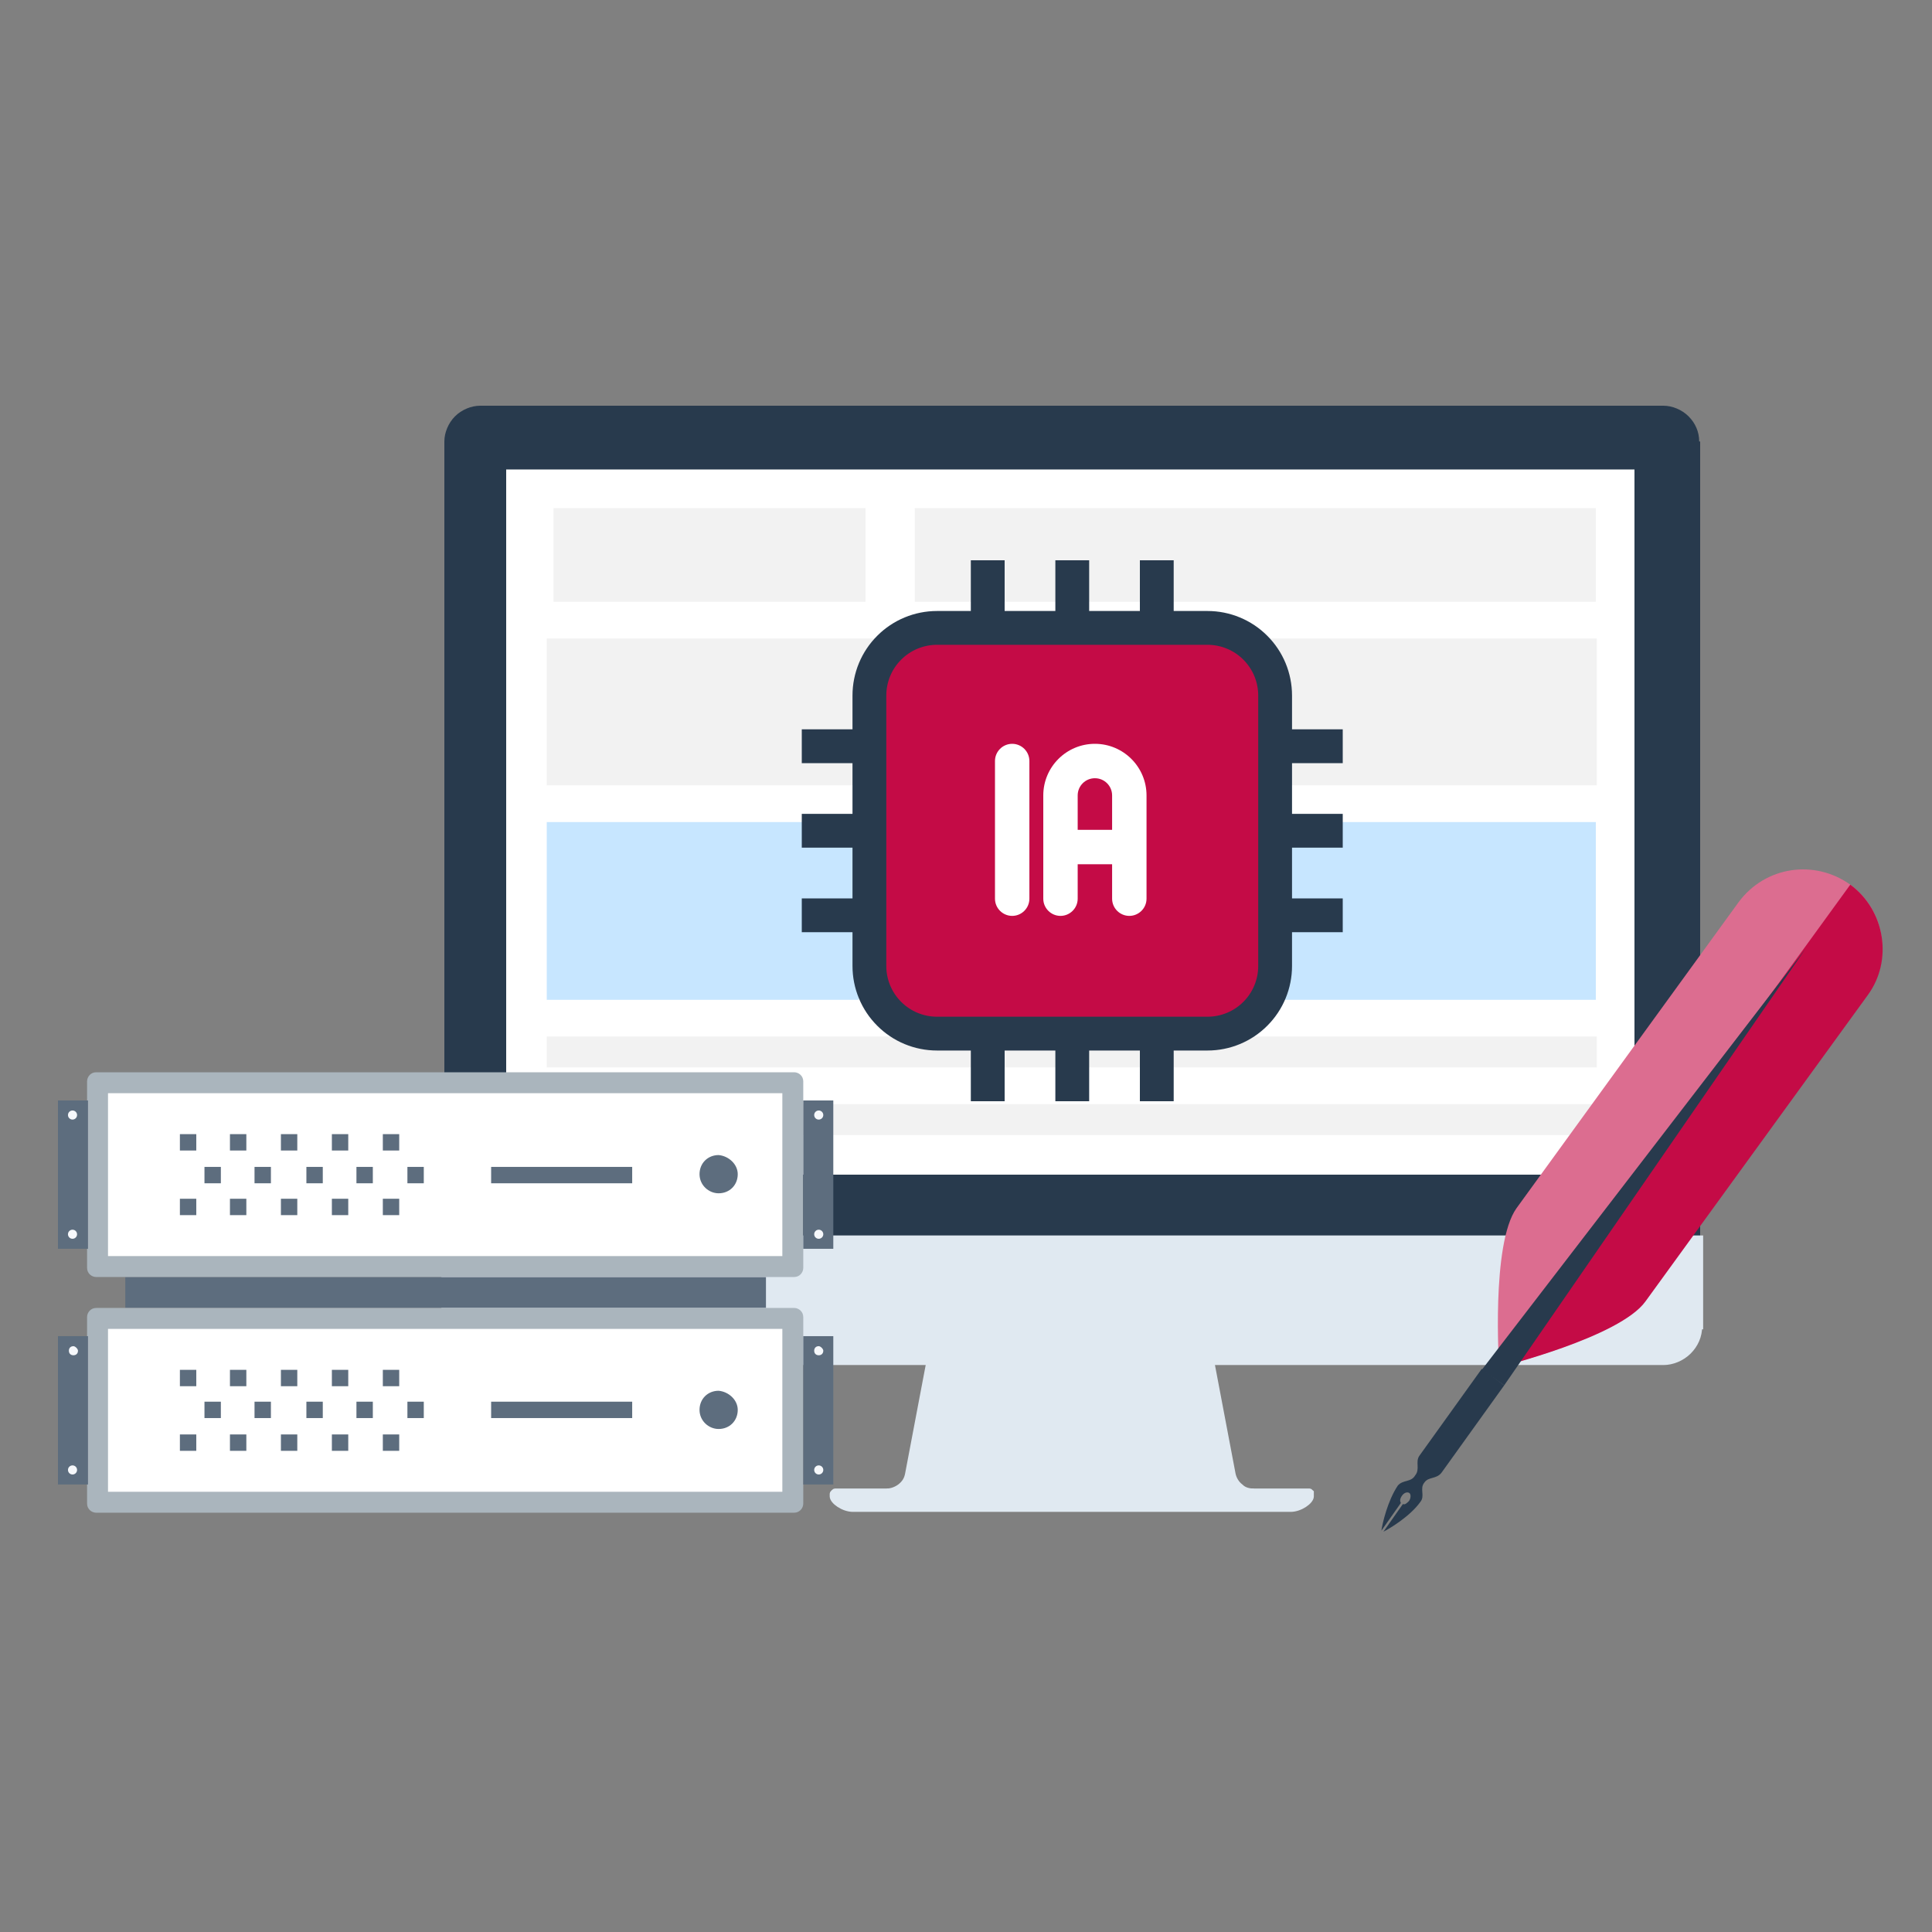 <svg width="200" height="200" viewBox="0 0 200 200" fill="none" xmlns="http://www.w3.org/2000/svg">
<rect x="0" y="0" width="200" height="200" fill="#808080" stroke="none"/>
<path d="M128.4 153.9C128 153.6 127.7 153.1 127.6 152.6L125.4 141H96.2L94 152.6C93.9 153.1 93.7 153.5 93.2 153.9C92.8 154.2 92.3 154.4 91.8 154.4H129.8C129.3 154.4 128.8 154.3 128.4 153.9Z" fill="#E0E9F1" stroke="#E0E9F1" stroke-width="0.618"/>
<path d="M135.7 154.5C135.6 154.4 135.6 154.4 135.5 154.4H86.5C86.4 154.4 86.4 154.4 86.3 154.5C86.2 154.6 86.2 154.6 86.2 154.7V154.9C86.2 155.4 87.3 156.2 88.3 156.2H133.6C134.6 156.2 135.7 155.4 135.7 154.9V154.7C135.7 154.6 135.7 154.5 135.7 154.5Z" fill="#E0E9F1" stroke="#E0E9F1" stroke-width="0.618"/>
<path d="M175.9 45.7C175.9 44.7 175.5 43.8 174.8 43.1C174.1 42.4 173.1 42 172.2 42H49.7C48.8 42 47.8 42.4 47.1 43.1C46.4 43.8 46 44.8 46 45.7V128.1H176V45.7H175.9Z" fill="#283A4D"/>
<path d="M175.9 137.3C175.9 138.3 175.5 139.2 174.8 139.9C174.1 140.6 173.1 141 172.2 141H49.7C48.8 141 47.8 140.6 47.1 139.9C46.4 139.2 46 138.2 46 137.3V128.2H176V137.3H175.9Z" fill="#E0E9F1" stroke="#E0E9F1" stroke-width="0.618"/>
<path d="M156.9 134.7C156.9 135.3 157.4 135.8 158 135.8H163.7C164.3 135.8 164.8 135.3 164.8 134.7V134.4C164.8 133.8 164.3 133.3 163.7 133.3H158C157.4 133.3 156.9 133.8 156.9 134.4V134.7Z" fill="#283A4D"/>
<path d="M169.2 48.6H52.4V121.6H169.2V48.6Z" fill="white"/>
<path d="M89.6 52.6H57.3V62.3H89.6V52.6Z" fill="#F2F2F2"/>
<path d="M165.2 52.6H94.7V62.3H165.2V52.6Z" fill="#F2F2F2"/>
<path d="M165.3 107.3H56.6V110.5H165.3V107.3Z" fill="#F2F2F2"/>
<path d="M165.3 114.3H56.6V117.5H165.3V114.3Z" fill="#F2F2F2"/>
<path d="M88.9 85.1H56.6V103.5H88.9V85.1Z" fill="#C7E6FF"/>
<path d="M127 85.1H94.7V103.5H127V85.1Z" fill="#F2F2F2"/>
<path d="M165.2 85.1H132.9V103.5H165.2V85.1Z" fill="#C7E6FF"/>
<path d="M165.3 66.1H56.6V81.3H165.3V66.1Z" fill="#F2F2F2"/>
<path d="M79.292 132.196H12.971V135.399H79.292V132.196Z" fill="#5D6D7E"/>
<path d="M83.154 131.254C83.154 131.725 82.777 132.196 82.212 132.196H9.956C9.485 132.196 9.014 131.819 9.014 131.254V111.942C9.014 111.471 9.391 111 9.956 111H82.212C82.683 111 83.154 111.377 83.154 111.942V131.254Z" fill="#AAB5BD"/>
<path d="M80.988 113.167H11.181V130.029H80.988V113.167Z" fill="white"/>
<path d="M76.371 121.551C76.371 122.681 75.524 123.529 74.393 123.529C73.357 123.529 72.415 122.681 72.415 121.551C72.415 120.42 73.263 119.572 74.393 119.572C75.429 119.666 76.371 120.514 76.371 121.551Z" fill="#5D6D7E"/>
<path d="M20.319 117.406H18.623V119.101H20.319V117.406Z" fill="#5D6D7E"/>
<path d="M25.501 117.406H23.805V119.101H25.501V117.406Z" fill="#5D6D7E"/>
<path d="M30.776 117.406H29.08V119.101H30.776V117.406Z" fill="#5D6D7E"/>
<path d="M36.051 117.406H34.356V119.101H36.051V117.406Z" fill="#5D6D7E"/>
<path d="M41.327 117.406H39.631V119.101H41.327V117.406Z" fill="#5D6D7E"/>
<path d="M20.319 124.094H18.623V125.79H20.319V124.094Z" fill="#5D6D7E"/>
<path d="M25.501 124.094H23.805V125.79H25.501V124.094Z" fill="#5D6D7E"/>
<path d="M30.776 124.094H29.08V125.79H30.776V124.094Z" fill="#5D6D7E"/>
<path d="M36.051 124.094H34.356V125.79H36.051V124.094Z" fill="#5D6D7E"/>
<path d="M41.327 124.094H39.631V125.79H41.327V124.094Z" fill="#5D6D7E"/>
<path d="M22.863 120.797H21.167V122.493H22.863V120.797Z" fill="#5D6D7E"/>
<path d="M28.044 120.797H26.348V122.493H28.044V120.797Z" fill="#5D6D7E"/>
<path d="M33.414 120.797H31.718V122.493H33.414V120.797Z" fill="#5D6D7E"/>
<path d="M38.595 120.797H36.899V122.493H38.595V120.797Z" fill="#5D6D7E"/>
<path d="M43.87 120.797H42.175V122.493H43.87V120.797Z" fill="#5D6D7E"/>
<path d="M65.444 120.797H50.842V122.493H65.444V120.797Z" fill="#5D6D7E"/>
<path d="M86.263 113.92H83.154V129.276H86.263V113.92Z" fill="#5D6D7E"/>
<path d="M84.755 115.899C85.016 115.899 85.227 115.688 85.227 115.428C85.227 115.167 85.016 114.957 84.755 114.957C84.495 114.957 84.284 115.167 84.284 115.428C84.284 115.688 84.495 115.899 84.755 115.899Z" fill="#F6F8FB"/>
<path d="M84.755 128.239C85.016 128.239 85.227 128.029 85.227 127.768C85.227 127.508 85.016 127.297 84.755 127.297C84.495 127.297 84.284 127.508 84.284 127.768C84.284 128.029 84.495 128.239 84.755 128.239Z" fill="#F6F8FB"/>
<path d="M9.109 113.92H6V129.276H9.109V113.92Z" fill="#5D6D7E"/>
<path d="M7.508 115.899C7.768 115.899 7.979 115.688 7.979 115.428C7.979 115.167 7.768 114.957 7.508 114.957C7.248 114.957 7.037 115.167 7.037 115.428C7.037 115.688 7.248 115.899 7.508 115.899Z" fill="#F6F8FB"/>
<path d="M7.507 128.239C7.768 128.239 7.978 128.029 7.978 127.768C7.978 127.508 7.768 127.297 7.507 127.297C7.247 127.297 7.036 127.508 7.036 127.768C7.036 128.029 7.247 128.239 7.507 128.239Z" fill="#F6F8FB"/>
<path d="M83.154 155.653C83.154 156.124 82.777 156.595 82.212 156.595H9.956C9.485 156.595 9.014 156.218 9.014 155.653V136.341C9.014 135.87 9.391 135.399 9.956 135.399H82.212C82.683 135.399 83.154 135.776 83.154 136.341V155.653Z" fill="#AAB5BD"/>
<path d="M80.988 137.565H11.181V154.428H80.988V137.565Z" fill="white"/>
<path d="M76.371 145.95C76.371 147.08 75.524 147.928 74.393 147.928C73.357 147.928 72.415 147.08 72.415 145.95C72.415 144.819 73.263 143.971 74.393 143.971C75.429 144.065 76.371 144.913 76.371 145.95Z" fill="#5D6D7E"/>
<path d="M20.319 141.805H18.623V143.5H20.319V141.805Z" fill="#5D6D7E"/>
<path d="M25.501 141.805H23.805V143.5H25.501V141.805Z" fill="#5D6D7E"/>
<path d="M30.776 141.805H29.08V143.5H30.776V141.805Z" fill="#5D6D7E"/>
<path d="M36.051 141.805H34.356V143.5H36.051V141.805Z" fill="#5D6D7E"/>
<path d="M41.327 141.805H39.631V143.5H41.327V141.805Z" fill="#5D6D7E"/>
<path d="M20.319 148.493H18.623V150.189H20.319V148.493Z" fill="#5D6D7E"/>
<path d="M25.501 148.493H23.805V150.189H25.501V148.493Z" fill="#5D6D7E"/>
<path d="M30.776 148.493H29.08V150.189H30.776V148.493Z" fill="#5D6D7E"/>
<path d="M36.051 148.493H34.356V150.189H36.051V148.493Z" fill="#5D6D7E"/>
<path d="M41.327 148.493H39.631V150.189H41.327V148.493Z" fill="#5D6D7E"/>
<path d="M22.863 145.102H21.167V146.798H22.863V145.102Z" fill="#5D6D7E"/>
<path d="M28.044 145.102H26.348V146.798H28.044V145.102Z" fill="#5D6D7E"/>
<path d="M33.414 145.102H31.718V146.798H33.414V145.102Z" fill="#5D6D7E"/>
<path d="M38.595 145.102H36.899V146.798H38.595V145.102Z" fill="#5D6D7E"/>
<path d="M43.87 145.102H42.175V146.798H43.87V145.102Z" fill="#5D6D7E"/>
<path d="M65.444 145.102H50.842V146.798H65.444V145.102Z" fill="#5D6D7E"/>
<path d="M86.263 138.319H83.154V153.675H86.263V138.319Z" fill="#5D6D7E"/>
<path d="M85.227 139.826C85.227 140.109 85.038 140.298 84.755 140.298C84.473 140.298 84.284 140.109 84.284 139.826C84.284 139.544 84.473 139.355 84.755 139.355C84.944 139.355 85.227 139.638 85.227 139.826Z" fill="#F6F8FB"/>
<path d="M84.755 152.639C85.016 152.639 85.227 152.428 85.227 152.168C85.227 151.908 85.016 151.697 84.755 151.697C84.495 151.697 84.284 151.908 84.284 152.168C84.284 152.428 84.495 152.639 84.755 152.639Z" fill="#F6F8FB"/>
<path d="M9.109 138.319H6V153.675H9.109V138.319Z" fill="#5D6D7E"/>
<path d="M8.073 139.827C8.073 140.11 7.885 140.298 7.602 140.298C7.319 140.298 7.131 140.11 7.131 139.827C7.131 139.544 7.319 139.356 7.602 139.356C7.79 139.356 8.073 139.639 8.073 139.827Z" fill="#F6F8FB"/>
<path d="M7.508 152.639C7.768 152.639 7.979 152.428 7.979 152.168C7.979 151.908 7.768 151.697 7.508 151.697C7.248 151.697 7.037 151.908 7.037 152.168C7.037 152.428 7.248 152.639 7.508 152.639Z" fill="#F6F8FB"/>
<path d="M191.541 91.579C187.831 88.929 182.744 89.671 179.989 93.38L156.99 125.07C154.34 128.779 155.188 141.497 155.188 141.497C155.188 141.497 167.588 138.424 170.238 134.714L193.237 103.025C195.992 99.422 195.144 94.228 191.541 91.579Z" fill="#DC6D90"/>
<path d="M191.541 91.579L155.294 141.497C155.294 141.497 167.694 138.424 170.344 134.714L193.343 103.025C195.992 99.421 195.144 94.228 191.541 91.579Z" fill="#C40B46"/>
<path d="M186.878 98.256L153.386 141.815L155.718 143.405L186.878 98.256Z" fill="#283A4D"/>
<path d="M144.696 153.792C143.636 155.381 143.106 157.713 143 158.455L145.014 155.593C144.908 155.381 144.908 155.17 145.12 154.852C145.332 154.534 145.65 154.428 145.862 154.534C146.074 154.64 146.074 155.064 145.862 155.381C145.65 155.593 145.438 155.805 145.226 155.699L143.212 158.561C143.848 158.243 145.968 156.971 147.027 155.487C147.557 154.852 146.921 154.11 147.451 153.474C147.875 152.838 148.723 153.156 149.253 152.414L155.718 143.405L153.386 141.709L146.921 150.718C146.498 151.354 147.027 152.096 146.497 152.732C146.074 153.474 145.226 153.156 144.696 153.792Z" fill="#283A4D"/>
<g clip-path="url(#clip0_869_5309)">
<path fill-rule="evenodd" clip-rule="evenodd" d="M132.012 71.993C132.012 70.138 131.275 68.358 129.962 67.045C128.649 65.733 126.868 64.996 125.012 64.996H97.008C95.152 64.996 93.371 65.733 92.058 67.045C90.745 68.358 90.008 70.138 90.008 71.993V99.987C90.008 101.842 90.745 103.622 92.058 104.936C93.371 106.247 95.152 106.985 97.008 106.985H125.012C126.868 106.985 128.649 106.247 129.962 104.936C131.275 103.622 132.012 101.842 132.012 99.987V71.993Z" fill="#C40B46"/>
<path fill-rule="evenodd" clip-rule="evenodd" d="M118 63.25H112.75V58H109.25V63.25H104V58H100.5V63.25H97C94.681 63.25 92.45 64.172 90.814 65.813C89.169 67.454 88.25 69.68 88.25 72V75.5H83V79H88.25V84.25H83V87.75H88.25V93H83V96.5H88.25V100C88.25 102.32 89.169 104.547 90.814 106.187C92.45 107.828 94.681 108.75 97 108.75H100.5V114H104V108.75H109.25V114H112.75V108.75H118V114H121.5V108.75H125C127.319 108.75 129.55 107.828 131.186 106.187C132.831 104.547 133.75 102.32 133.75 100V96.5H139V93H133.75V87.75H139V84.25H133.75V79H139V75.5H133.75V72C133.75 69.68 132.831 67.454 131.186 65.813C129.55 64.172 127.319 63.25 125 63.25H121.5V58H118V63.25ZM130.25 72V100C130.25 101.392 129.699 102.727 128.71 103.713C127.73 104.697 126.391 105.25 125 105.25H97C95.609 105.25 94.27 104.697 93.29 103.713C92.301 102.727 91.75 101.392 91.75 100V72C91.75 70.608 92.301 69.273 93.29 68.287C94.27 67.303 95.609 66.75 97 66.75H125C126.391 66.75 127.73 67.303 128.71 68.287C129.699 69.273 130.25 70.608 130.25 72Z" fill="#283A4D"/>
<path fill-rule="evenodd" clip-rule="evenodd" d="M103 78.781V93.031C103 94.014 103.802 94.812 104.781 94.812C105.761 94.812 106.562 94.014 106.562 93.031V78.781C106.562 77.798 105.761 77 104.781 77C103.802 77 103 77.798 103 78.781Z" fill="white"/>
<path fill-rule="evenodd" clip-rule="evenodd" d="M108 82.344V93.031C108 94.014 108.802 94.812 109.781 94.812C110.761 94.812 111.562 94.014 111.562 93.031V89.469H115.125V93.031C115.125 94.014 115.927 94.812 116.906 94.812C117.886 94.812 118.688 94.014 118.688 93.031V82.344C118.688 79.392 116.292 77 113.344 77C110.396 77 108 79.392 108 82.344ZM115.125 85.906V82.344C115.125 81.36 114.332 80.562 113.344 80.562C112.355 80.562 111.562 81.36 111.562 82.344V85.906H115.125Z" fill="white"/>
</g>
<defs>
<clipPath id="clip0_869_5309">
<rect width="56" height="56" fill="white" transform="translate(83 58)"/>
</clipPath>
</defs>
</svg>
